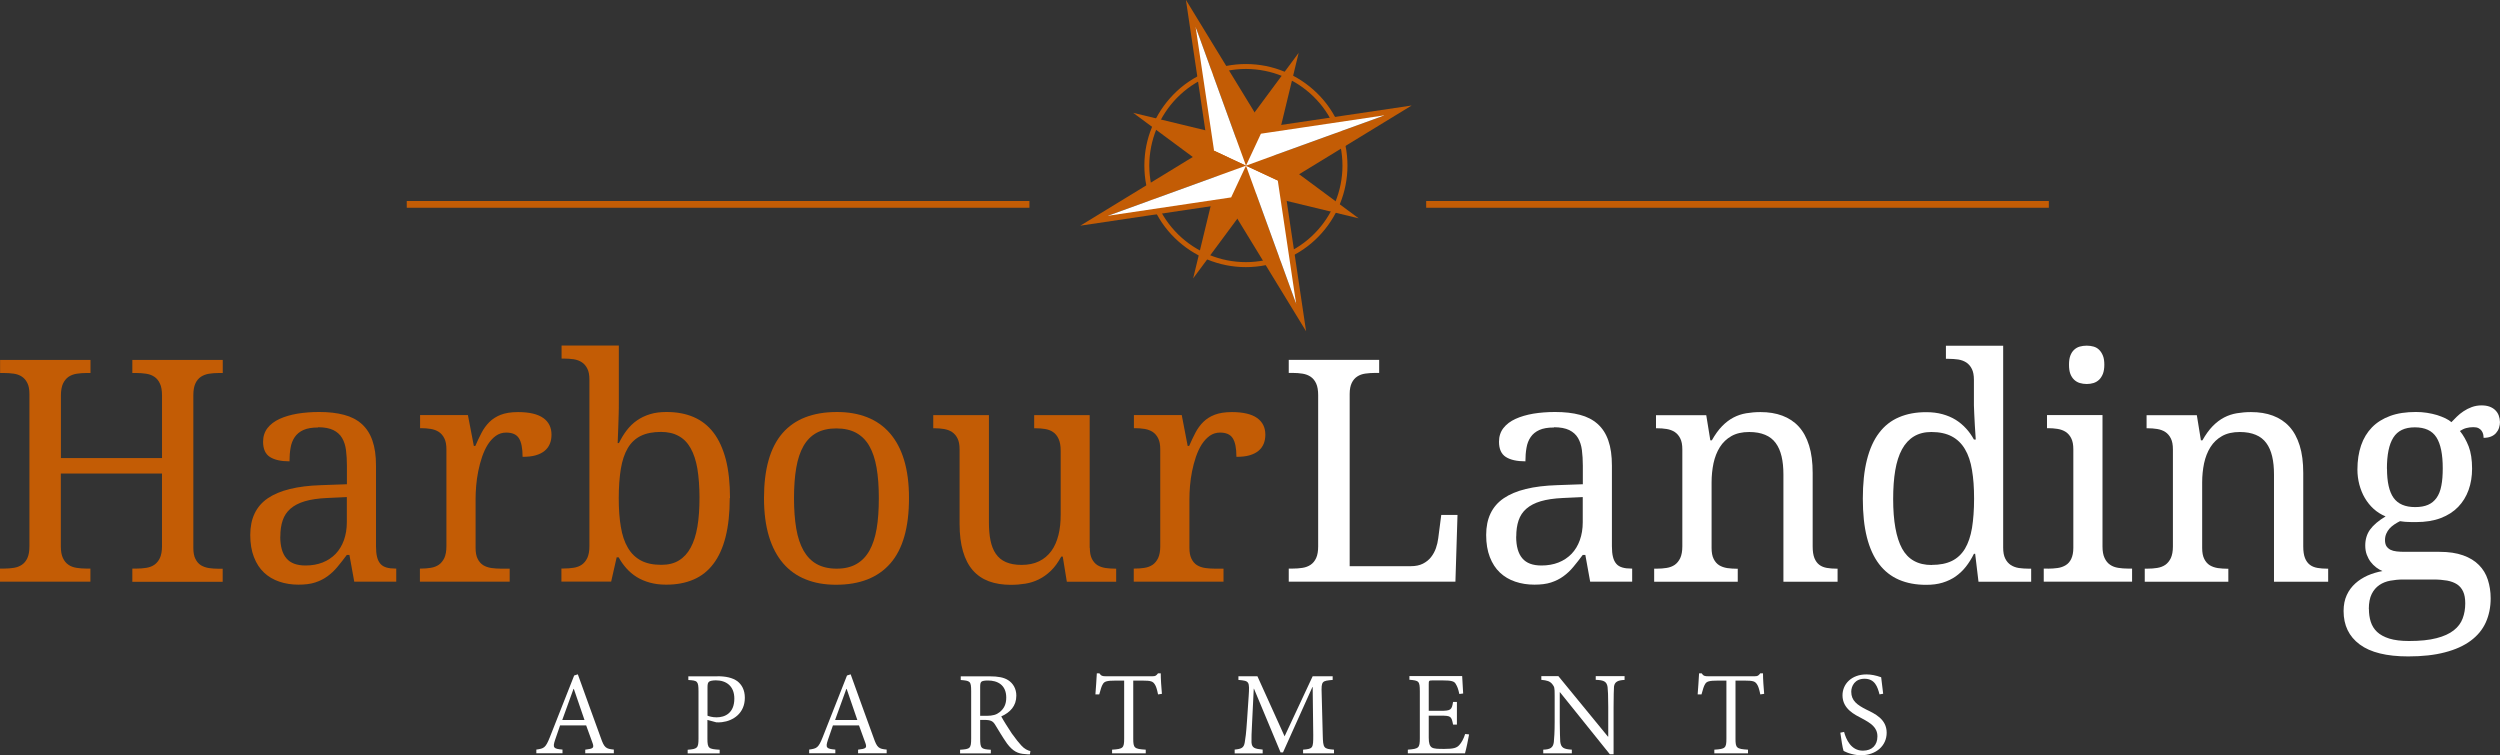 <?xml version="1.0" encoding="UTF-8"?><svg id="logos" xmlns="http://www.w3.org/2000/svg" viewBox="0 0 300 90.63"><rect x="0" y="0" width="300" height="90.63" fill="#333333" stroke="none"/><defs><style>.cls-1{fill:#fff;}.cls-2{fill:#c35c05;}</style></defs><g><path class="cls-2" d="m15.88,69.8v-1.57h.49c.42,0,.82-.03,1.19-.09.37-.06.69-.18.97-.37.27-.19.49-.46.66-.81.16-.35.25-.82.25-1.4v-8.74H7.3v8.74c0,.58.08,1.05.25,1.4.16.35.38.62.66.81.27.19.6.31.97.37.38.06.77.09,1.18.09h.49v1.57H0v-1.57h.47c.42,0,.82-.03,1.19-.09.37-.06.69-.18.97-.37.28-.19.5-.46.66-.81.16-.35.24-.82.24-1.4v-18.28c0-.55-.08-.99-.25-1.32-.16-.33-.39-.59-.66-.77-.28-.18-.6-.3-.97-.35-.37-.05-.76-.08-1.17-.08h-.47v-1.57h10.85v1.57h-.49c-.41,0-.81.03-1.18.09-.38.06-.7.19-.97.37-.27.19-.49.46-.66.81-.16.35-.25.82-.25,1.4v7.54h12.13v-7.54c0-.58-.08-1.05-.25-1.4-.16-.35-.38-.62-.66-.81s-.59-.31-.97-.37c-.37-.06-.77-.09-1.19-.09h-.49v-1.57h10.85v1.57h-.47c-.43,0-.82.03-1.19.09-.37.06-.7.19-.97.37-.28.19-.5.46-.66.81-.16.35-.24.82-.24,1.4v18.32c0,.55.08.99.25,1.32.16.33.39.59.66.76.28.17.6.28.97.34.37.05.76.08,1.17.08h.47v1.57h-10.85Z"/><path class="cls-2" d="m38.15,51.3c-.72,0-1.3.1-1.74.3-.44.2-.79.48-1.04.85-.25.36-.42.8-.5,1.29-.09.5-.13,1.04-.13,1.62-1.03,0-1.82-.18-2.36-.53-.54-.35-.81-.96-.81-1.82,0-.64.18-1.19.53-1.64.35-.45.83-.82,1.45-1.1.61-.28,1.33-.49,2.14-.63.81-.13,1.68-.2,2.6-.2,1.14,0,2.14.11,2.99.34.85.22,1.56.59,2.13,1.1.57.51,1,1.17,1.28,1.99.29.82.43,1.82.43,3.01v9.67c0,.52.04.95.13,1.29.08.34.22.61.4.82s.42.35.72.44c.3.09.65.13,1.07.13h.11v1.57h-5.04l-.58-3.21h-.31c-.39.52-.76,1-1.13,1.44-.36.44-.76.81-1.2,1.13-.44.32-.93.56-1.48.74-.55.18-1.22.26-1.99.26-.83,0-1.59-.12-2.3-.36-.71-.24-1.32-.6-1.84-1.09-.52-.49-.92-1.11-1.21-1.86-.29-.75-.44-1.63-.44-2.65,0-1.98.7-3.45,2.11-4.41,1.41-.96,3.54-1.48,6.39-1.57l3.1-.11v-2.24c0-.67-.04-1.28-.11-1.85-.07-.56-.23-1.05-.47-1.46-.24-.41-.59-.72-1.05-.95-.46-.22-1.07-.34-1.83-.34Zm-4.52,13.09c0,1.17.25,2.04.74,2.61.49.58,1.25.86,2.29.86.75,0,1.44-.12,2.05-.36.61-.24,1.13-.59,1.57-1.04.43-.45.76-1,.99-1.64.23-.64.35-1.36.35-2.15v-3.02l-2.39.11c-1.06.05-1.94.18-2.65.39s-1.28.51-1.72.89-.75.85-.94,1.41c-.19.56-.28,1.2-.28,1.93Z"/><path class="cls-2" d="m61.15,69.8h-10.76v-1.57h.11c.42,0,.82-.03,1.19-.09.37-.06.69-.18.97-.37.27-.19.49-.46.66-.81.16-.35.25-.82.25-1.4v-11.64c0-.55-.08-.99-.25-1.32-.16-.33-.39-.59-.66-.77-.28-.18-.6-.3-.97-.36-.37-.06-.76-.09-1.17-.09h-.11v-1.57h5.74l.71,3.7h.18c.24-.56.49-1.08.75-1.58s.57-.92.94-1.29c.37-.37.83-.66,1.37-.87.55-.21,1.23-.32,2.06-.32,1.36,0,2.37.24,3.03.71.66.47.99,1.14.99,2,0,.39-.06.75-.19,1.07-.13.33-.33.61-.61.85-.28.24-.64.42-1.07.55s-.97.19-1.6.19c0-1.03-.15-1.78-.44-2.23-.29-.46-.8-.68-1.53-.68-.46,0-.87.13-1.24.39-.36.26-.68.61-.96,1.04-.27.43-.5.93-.69,1.48-.19.56-.34,1.13-.46,1.72-.12.59-.2,1.17-.25,1.76-.05.58-.07,1.11-.07,1.58v5.86c0,.55.08.99.25,1.32.16.33.39.59.66.76.28.17.6.28.97.34.37.05.76.08,1.17.08h1.04v1.57Z"/><path class="cls-2" d="m87.57,59.77c0,1.8-.17,3.35-.5,4.66-.33,1.31-.82,2.39-1.47,3.24-.64.85-1.44,1.48-2.39,1.88-.95.41-2.03.61-3.26.61-.72,0-1.37-.08-1.95-.24s-1.11-.38-1.58-.67c-.47-.29-.88-.64-1.24-1.04-.36-.4-.67-.84-.94-1.33h-.24l-.66,2.91h-5.97v-1.57h.29c.42,0,.82-.03,1.19-.09.37-.06.69-.18.97-.37.27-.19.49-.46.66-.81.16-.35.25-.82.25-1.4v-19.99c0-.55-.08-.99-.25-1.32-.16-.33-.39-.59-.66-.77-.28-.18-.6-.3-.97-.36-.37-.05-.76-.08-1.17-.08h-.29v-1.57h6.87v6.85c0,.43,0,.91-.02,1.47-.01.55-.03,1.08-.05,1.59-.02.58-.05,1.18-.07,1.8h.15c.28-.57.59-1.09.95-1.55.35-.46.76-.85,1.22-1.17.46-.32.98-.57,1.57-.75.58-.18,1.24-.26,1.97-.26,1.23,0,2.31.2,3.26.61.95.41,1.74,1.03,2.39,1.88.64.84,1.13,1.92,1.47,3.21.33,1.3.5,2.84.5,4.63Zm-8.25-7.94c-.97,0-1.78.16-2.43.48-.65.32-1.17.81-1.56,1.47-.39.66-.66,1.48-.83,2.48-.16,1-.25,2.17-.25,3.51s.08,2.45.25,3.44c.16,1,.44,1.83.84,2.51.39.68.92,1.19,1.57,1.54.65.35,1.47.52,2.45.52.83,0,1.53-.17,2.1-.52.58-.35,1.05-.86,1.42-1.54.37-.68.64-1.52.81-2.52.17-1,.25-2.16.25-3.47s-.09-2.48-.25-3.47c-.17-.99-.44-1.81-.81-2.47-.37-.66-.85-1.15-1.44-1.47-.59-.33-1.3-.49-2.12-.49Z"/><path class="cls-2" d="m109.08,59.77c0,3.51-.74,6.12-2.23,7.83-1.49,1.71-3.66,2.57-6.53,2.57-1.35,0-2.56-.21-3.62-.64-1.07-.42-1.98-1.07-2.72-1.93s-1.32-1.95-1.71-3.25c-.39-1.3-.59-2.83-.59-4.58,0-3.48.74-6.08,2.21-7.78,1.47-1.7,3.66-2.55,6.55-2.55,1.35,0,2.56.21,3.62.63,1.07.42,1.98,1.06,2.72,1.91.75.86,1.32,1.93,1.71,3.22.39,1.29.59,2.81.59,4.56Zm-13.8,0c0,1.38.09,2.6.27,3.66.18,1.06.48,1.94.88,2.65.41.71.93,1.25,1.58,1.61.65.36,1.44.55,2.38.55s1.72-.18,2.37-.55c.64-.36,1.17-.9,1.57-1.61s.69-1.59.87-2.65c.18-1.06.26-2.28.26-3.66s-.09-2.6-.27-3.64c-.18-1.04-.47-1.91-.87-2.61-.4-.7-.93-1.22-1.58-1.58-.65-.35-1.44-.53-2.38-.53s-1.72.18-2.37.53c-.64.35-1.17.88-1.57,1.58-.4.7-.69,1.57-.87,2.61-.18,1.04-.27,2.26-.27,3.64Z"/><path class="cls-2" d="m130.78,65.74c0,.55.08.99.25,1.32s.39.59.66.76c.28.17.6.28.97.34.37.05.76.08,1.17.08h.11v1.57h-5.92l-.49-3.02h-.18c-.38.7-.79,1.27-1.25,1.71-.46.44-.94.78-1.45,1.03-.51.25-1.04.42-1.6.51-.56.09-1.14.14-1.75.14-.98,0-1.86-.14-2.62-.42s-1.41-.72-1.93-1.31c-.52-.59-.92-1.35-1.19-2.28-.27-.92-.41-2.02-.41-3.3v-8.94c0-.55-.08-.99-.25-1.32-.16-.33-.39-.59-.66-.77-.28-.18-.6-.3-.97-.36-.37-.06-.76-.09-1.17-.09h-.11v-1.57h6.68v12.87c0,.81.06,1.54.19,2.17.13.63.34,1.17.64,1.6.3.44.7.77,1.2.99.5.22,1.13.34,1.88.34.83,0,1.53-.15,2.12-.44.59-.29,1.07-.7,1.46-1.23s.66-1.16.85-1.9.27-1.56.27-2.46v-7.68c0-.58-.08-1.05-.25-1.41-.16-.36-.38-.63-.66-.82-.27-.19-.59-.31-.97-.37-.37-.06-.77-.09-1.19-.09h-.11v-1.57h6.66v15.93Z"/><path class="cls-2" d="m146.81,69.8h-10.76v-1.57h.11c.42,0,.82-.03,1.19-.09.37-.06.69-.18.97-.37.27-.19.49-.46.66-.81.16-.35.25-.82.25-1.4v-11.64c0-.55-.08-.99-.25-1.32-.16-.33-.39-.59-.66-.77-.28-.18-.6-.3-.97-.36-.37-.06-.76-.09-1.17-.09h-.11v-1.57h5.74l.71,3.7h.18c.24-.56.49-1.08.75-1.58s.57-.92.94-1.29c.37-.37.83-.66,1.37-.87.55-.21,1.23-.32,2.06-.32,1.36,0,2.37.24,3.03.71.66.47.99,1.14.99,2,0,.39-.06.75-.19,1.07-.13.33-.33.61-.61.85-.28.24-.64.42-1.07.55s-.97.19-1.6.19c0-1.03-.15-1.78-.44-2.23-.29-.46-.8-.68-1.53-.68-.46,0-.87.13-1.24.39-.36.26-.68.61-.96,1.04-.27.43-.5.93-.69,1.48-.19.56-.34,1.13-.46,1.72-.12.59-.2,1.17-.25,1.76-.05.58-.07,1.11-.07,1.58v5.86c0,.55.08.99.25,1.32.16.33.39.59.66.76.28.17.6.28.97.34.37.05.76.08,1.17.08h1.04v1.57Z"/></g><g><path class="cls-1" d="m154.65,69.8v-1.57h.47c.42,0,.82-.03,1.19-.09.37-.06.69-.18.97-.37.28-.19.5-.46.66-.81.16-.35.24-.82.24-1.4v-18.14c0-.58-.08-1.05-.24-1.4-.16-.35-.38-.62-.66-.81-.28-.19-.6-.31-.97-.37-.37-.06-.77-.09-1.19-.09h-.47v-1.57h10.85v1.57h-.49c-.41,0-.8.03-1.17.08-.37.05-.7.17-.97.35-.28.18-.5.44-.66.77s-.25.77-.25,1.32v20.67h7.36c.56,0,1.03-.1,1.43-.3.39-.2.72-.46.97-.78.25-.32.45-.68.59-1.08.14-.4.23-.8.28-1.2l.36-2.79h1.95l-.25,8.01h-19.99Z"/><path class="cls-1" d="m186.46,51.3c-.72,0-1.3.1-1.74.3-.44.2-.79.48-1.04.85-.25.36-.42.8-.5,1.29-.09.5-.13,1.04-.13,1.62-1.03,0-1.82-.18-2.36-.53-.54-.35-.81-.96-.81-1.82,0-.64.18-1.19.53-1.64.35-.45.83-.82,1.45-1.1.61-.28,1.33-.49,2.14-.63.81-.13,1.68-.2,2.6-.2,1.14,0,2.14.11,2.99.34.85.22,1.56.59,2.13,1.1.57.51,1,1.17,1.28,1.99.29.82.43,1.82.43,3.01v9.67c0,.52.04.95.13,1.29.08.34.22.61.4.82s.42.35.72.44c.3.09.65.13,1.07.13h.11v1.57h-5.04l-.58-3.21h-.31c-.39.52-.76,1-1.13,1.44-.36.44-.76.81-1.2,1.13-.44.32-.93.56-1.48.74-.55.18-1.22.26-1.99.26-.83,0-1.59-.12-2.3-.36-.71-.24-1.32-.6-1.84-1.09-.52-.49-.92-1.11-1.21-1.86-.29-.75-.44-1.63-.44-2.65,0-1.98.7-3.45,2.11-4.41,1.41-.96,3.54-1.48,6.39-1.57l3.1-.11v-2.24c0-.67-.04-1.28-.11-1.85-.07-.56-.23-1.05-.47-1.46-.24-.41-.59-.72-1.05-.95-.46-.22-1.07-.34-1.83-.34Zm-4.52,13.09c0,1.17.25,2.04.74,2.61.49.58,1.25.86,2.29.86.75,0,1.44-.12,2.05-.36.61-.24,1.13-.59,1.57-1.04.43-.45.76-1,.99-1.64.23-.64.35-1.36.35-2.15v-3.02l-2.39.11c-1.06.05-1.94.18-2.65.39s-1.28.51-1.72.89-.75.85-.94,1.41c-.19.56-.28,1.2-.28,1.93Z"/><path class="cls-1" d="m208.53,68.24v1.57h-10.03v-1.57h.31c.42,0,.82-.03,1.19-.09.37-.06.69-.18.97-.37.27-.19.49-.46.66-.81.16-.35.25-.82.25-1.4v-11.64c0-.55-.08-.99-.25-1.32-.16-.33-.39-.59-.66-.77-.28-.18-.6-.3-.97-.36-.37-.06-.76-.09-1.17-.09h-.11v-1.57h6.03l.49,3.02h.18c.39-.69.8-1.26,1.23-1.7.43-.44.89-.79,1.37-1.04.48-.25.99-.42,1.53-.51.54-.09,1.11-.14,1.7-.14.98,0,1.86.14,2.63.43.77.29,1.43.72,1.97,1.31.54.59.95,1.34,1.24,2.27.29.92.43,2.02.43,3.3v8.81c0,.58.07,1.05.21,1.4.14.35.34.62.59.81.25.19.56.31.91.37.35.06.73.09,1.15.09h.13v1.57h-6.5v-12.87c0-.81-.07-1.54-.22-2.17-.15-.63-.38-1.17-.7-1.6-.32-.44-.74-.77-1.27-.99-.52-.22-1.16-.34-1.91-.34-.85,0-1.56.16-2.14.49-.58.33-1.04.77-1.39,1.33-.35.56-.6,1.2-.76,1.93-.15.73-.23,1.49-.23,2.29v7.87c0,.55.08.99.25,1.32.16.33.39.59.66.76.28.17.6.28.97.34.37.05.76.08,1.17.08h.11Z"/><path class="cls-1" d="m240.38,65.71c0,.55.08.99.25,1.32.16.33.39.59.66.77.28.18.6.3.97.36.37.05.76.08,1.17.08h.31v1.57h-6.32l-.4-3.35h-.15c-.28.57-.6,1.08-.96,1.54-.36.46-.77.84-1.23,1.17-.46.32-.98.57-1.57.75s-1.24.26-1.97.26c-1.23,0-2.31-.2-3.26-.61-.95-.41-1.74-1.03-2.39-1.88-.64-.84-1.13-1.91-1.46-3.21-.33-1.3-.49-2.84-.49-4.63s.16-3.35.49-4.66c.33-1.31.81-2.39,1.46-3.24.64-.85,1.44-1.48,2.39-1.88.95-.41,2.03-.61,3.26-.61.72,0,1.37.08,1.95.24.58.16,1.11.38,1.58.67.47.29.88.64,1.25,1.04s.68.84.95,1.33h.22c-.04-.61-.07-1.18-.11-1.71-.02-.46-.05-.92-.07-1.37-.02-.46-.04-.79-.04-1.01v-3.06c0-.55-.08-.99-.25-1.32-.16-.33-.39-.59-.66-.77-.28-.18-.6-.3-.97-.36-.37-.05-.76-.08-1.17-.08h-.31v-1.57h6.87v24.24Zm-8.58,2.08c.97,0,1.78-.16,2.43-.48.65-.32,1.17-.81,1.57-1.47.39-.66.67-1.48.84-2.48.16-1,.25-2.17.25-3.51s-.08-2.45-.25-3.44c-.16-1-.44-1.83-.84-2.5-.39-.67-.92-1.19-1.58-1.54-.66-.35-1.48-.53-2.46-.53-.81,0-1.51.18-2.09.53-.58.35-1.06.87-1.43,1.55-.37.68-.64,1.52-.81,2.52-.17,1-.25,2.15-.25,3.45,0,2.65.36,4.63,1.07,5.94.72,1.31,1.9,1.97,3.55,1.97Z"/><path class="cls-1" d="m245.75,68.24c.41,0,.8-.03,1.17-.08.37-.05.69-.17.97-.34.28-.17.5-.42.66-.76s.25-.77.25-1.32v-11.82c0-.55-.08-.99-.25-1.32-.16-.33-.39-.59-.66-.77-.28-.18-.6-.3-.97-.36-.37-.06-.76-.09-1.17-.09h-.11v-1.57h6.66v15.75c0,.58.08,1.05.25,1.4.16.35.38.62.66.81.27.19.6.31.97.37.38.06.77.09,1.18.09h.49v1.57h-10.6v-1.57h.49Zm2.53-24.47c0-.44.05-.8.16-1.09.11-.29.26-.53.46-.71.19-.18.42-.31.67-.38.25-.07.53-.11.84-.11s.56.04.82.11c.25.07.48.2.66.38.19.18.34.42.46.71.12.29.17.66.17,1.09s-.06.8-.17,1.09c-.12.29-.27.53-.46.71-.19.18-.41.31-.66.39-.25.08-.53.12-.82.12s-.58-.04-.84-.12-.48-.21-.67-.39c-.19-.18-.35-.42-.46-.71s-.16-.66-.16-1.09Z"/><path class="cls-1" d="m267.4,68.24v1.57h-10.03v-1.57h.31c.42,0,.82-.03,1.19-.09.37-.06.69-.18.97-.37.27-.19.49-.46.66-.81.16-.35.25-.82.25-1.4v-11.64c0-.55-.08-.99-.25-1.32-.16-.33-.39-.59-.66-.77-.28-.18-.6-.3-.97-.36-.37-.06-.76-.09-1.17-.09h-.11v-1.57h6.03l.49,3.02h.18c.39-.69.8-1.26,1.23-1.7.43-.44.89-.79,1.37-1.04.48-.25.99-.42,1.53-.51.54-.09,1.11-.14,1.7-.14.98,0,1.86.14,2.63.43.77.29,1.43.72,1.97,1.31.54.59.95,1.34,1.24,2.27.29.92.43,2.02.43,3.3v8.81c0,.58.07,1.05.21,1.4.14.35.34.62.59.81.25.19.56.31.91.37.35.06.73.09,1.15.09h.13v1.57h-6.5v-12.87c0-.81-.07-1.54-.22-2.17-.15-.63-.38-1.17-.7-1.6-.32-.44-.74-.77-1.27-.99-.52-.22-1.16-.34-1.91-.34-.85,0-1.56.16-2.14.49-.58.33-1.04.77-1.39,1.33-.35.56-.6,1.2-.76,1.93-.15.73-.23,1.49-.23,2.29v7.87c0,.55.08.99.25,1.32.16.33.39.59.66.76.28.17.6.28.97.34.37.05.76.08,1.17.08h.11Z"/><path class="cls-1" d="m300,50.59c0,.27-.04.52-.12.76-.08.24-.2.44-.36.62-.16.18-.36.32-.61.42-.25.1-.54.15-.88.15,0-.15-.02-.29-.05-.44-.04-.15-.1-.28-.19-.41-.09-.13-.22-.23-.37-.31-.16-.08-.36-.12-.62-.12-.32,0-.6.04-.86.11s-.5.19-.75.35c.42.52.77,1.14,1.05,1.85.27.71.41,1.6.41,2.67,0,.92-.14,1.78-.42,2.56-.28.78-.7,1.46-1.25,2.03-.55.57-1.25,1.02-2.09,1.34-.84.32-1.83.48-2.96.48-.15,0-.31,0-.49,0-.18,0-.36-.01-.55-.02-.18,0-.35-.02-.51-.04-.16-.02-.29-.03-.38-.05-.24.12-.47.25-.69.4s-.41.31-.57.49c-.16.18-.29.39-.39.62-.1.23-.15.49-.15.76,0,.3.06.55.17.73.12.18.28.32.48.43.21.1.45.17.74.2.29.03.59.05.92.05h4.22c1.12,0,2.06.14,2.84.42.78.28,1.41.66,1.9,1.16.49.49.85,1.08,1.07,1.77.22.69.34,1.43.34,2.23,0,1.07-.2,2.03-.59,2.9-.39.86-1,1.59-1.81,2.19-.81.6-1.84,1.07-3.09,1.39-1.24.33-2.71.49-4.4.49-2.6,0-4.54-.48-5.83-1.44-1.29-.96-1.93-2.29-1.93-4.01,0-.73.13-1.37.38-1.91.25-.55.6-1.01,1.03-1.4.43-.39.93-.7,1.48-.95.56-.24,1.15-.42,1.77-.53-.25-.11-.5-.25-.75-.44-.24-.18-.46-.4-.66-.66-.19-.25-.35-.55-.47-.87-.12-.33-.18-.69-.18-1.09,0-.74.19-1.38.58-1.92.39-.54,1.01-1.07,1.86-1.58-.53-.22-1.01-.52-1.43-.9s-.77-.82-1.06-1.31c-.29-.49-.5-1.03-.66-1.61-.15-.58-.23-1.18-.23-1.8,0-1.08.15-2.05.44-2.9.29-.85.73-1.57,1.31-2.17.58-.59,1.31-1.05,2.19-1.37.87-.32,1.9-.47,3.08-.47.45,0,.89.03,1.33.1.44.07.84.16,1.21.27.37.12.7.25,1,.39.3.15.54.3.72.46.18-.19.39-.41.64-.65.24-.24.52-.46.82-.66.3-.2.63-.37.99-.5.36-.13.74-.2,1.16-.2.38,0,.7.05.97.15.27.1.5.24.68.42.18.18.32.38.41.62.09.24.14.48.14.74Zm-15.73,22.49c0,.55.07,1.06.22,1.53.15.47.4.88.76,1.22s.86.61,1.47.8c.62.19,1.4.29,2.35.29,1.34,0,2.44-.11,3.31-.34.87-.22,1.56-.54,2.07-.94.51-.4.87-.88,1.07-1.43.21-.55.31-1.16.31-1.81,0-.57-.08-1.04-.25-1.41s-.41-.66-.73-.87c-.32-.21-.72-.36-1.19-.45-.47-.08-1.02-.13-1.64-.13h-3.66c-.52,0-1.03.05-1.52.14-.49.09-.93.26-1.31.52s-.69.61-.92,1.07c-.23.46-.35,1.06-.35,1.8Zm2.17-16.84c0,1.59.26,2.76.79,3.5.53.74,1.39,1.11,2.59,1.11.61,0,1.12-.09,1.54-.27.42-.18.76-.46,1.03-.84.27-.38.46-.86.57-1.45.12-.59.17-1.29.17-2.1,0-1.68-.25-2.91-.76-3.71-.51-.8-1.37-1.2-2.59-1.2s-2.06.41-2.58,1.23c-.52.82-.77,2.07-.77,3.74Z"/></g><g><path class="cls-1" d="m70.23,90.4v-.44c.96-.11,1.07-.21.89-.76l-.78-2.15h-3.13c-.21.58-.39,1.16-.6,1.74-.32.95-.18,1.07.89,1.16v.44h-3.14v-.44c.92-.13,1.11-.2,1.62-1.48l2.92-7.41.44-.14c.86,2.37,1.87,5.22,2.76,7.63.41,1.19.62,1.31,1.56,1.4v.44h-3.42Zm-1.38-7.73h-.03c-.46,1.25-.91,2.52-1.35,3.73h2.67l-1.28-3.73Z"/><path class="cls-1" d="m86.1,81.15c.98,0,1.8.17,2.39.6.52.41.89,1.04.89,1.98,0,1.85-1.38,2.77-2.75,2.93-.23.03-.5.03-.67.02l-1.07-.29v2.22c0,1.22.14,1.27,1.47,1.36v.44h-3.84v-.44c1.17-.09,1.3-.2,1.3-1.36v-5.65c0-1.25-.14-1.29-1.22-1.36v-.44h3.5Zm-1.21,4.73c.2.08.6.2,1.1.2,1.01,0,2.13-.51,2.13-2.25,0-1.51-.98-2.19-2.22-2.19-.41,0-.75.08-.83.18-.13.11-.17.28-.17.68v3.39Z"/><path class="cls-1" d="m102.97,90.4v-.44c.96-.11,1.07-.21.89-.76l-.78-2.15h-3.13c-.21.58-.39,1.16-.6,1.74-.32.95-.18,1.07.89,1.16v.44h-3.14v-.44c.92-.13,1.11-.2,1.62-1.48l2.92-7.41.44-.14c.86,2.37,1.87,5.22,2.76,7.63.41,1.19.62,1.31,1.56,1.4v.44h-3.42Zm-1.38-7.73h-.03c-.46,1.25-.91,2.52-1.35,3.73h2.67l-1.28-3.73Z"/><path class="cls-1" d="m123.59,90.52c-.2,0-.38,0-.56-.03-.88-.04-1.48-.33-2.19-1.27-.49-.7-1.04-1.62-1.44-2.28-.25-.39-.49-.55-1.28-.55h-.5v2.22c0,1.2.12,1.29,1.28,1.36v.44h-3.69v-.44c1.2-.08,1.33-.14,1.33-1.36v-5.67c0-1.22-.13-1.24-1.25-1.34v-.44h3.49c.98,0,1.69.13,2.2.46.59.38.98,1.02.98,1.86,0,1.24-.74,2.01-1.81,2.49.25.47.85,1.42,1.27,2.05.54.75.78,1.04,1.14,1.44.38.42.77.6,1.09.67l-.06.41Zm-5.21-4.62c.75,0,1.2-.14,1.56-.43.56-.44.81-.98.81-1.76,0-1.53-1.06-2.05-2.19-2.05-.42,0-.65.05-.77.13-.13.1-.17.26-.17.65v3.46h.75Z"/><path class="cls-1" d="m138.97,83.34c-.14-.68-.25-1.01-.41-1.24-.23-.33-.42-.43-1.5-.43h-1.07v6.96c0,1.12.11,1.25,1.5,1.33v.44h-4.04v-.44c1.33-.08,1.45-.2,1.45-1.33v-6.96h-1c-1.07,0-1.37.1-1.55.41-.16.24-.27.63-.44,1.25h-.46c.05-.83.14-1.74.17-2.53h.31c.21.32.39.35.78.35h5.58c.38,0,.46-.08.67-.35h.33c0,.67.07,1.68.14,2.46l-.47.07Z"/><path class="cls-1" d="m156.37,90.4v-.44c1.19-.1,1.22-.17,1.22-1.75l-.07-5.77h-.03l-3.53,7.85h-.29l-3.19-7.64h-.03l-.2,4.11c-.07,1.23-.08,1.8-.07,2.33.05.68.41.77,1.34.86v.46h-3.36v-.46c.82-.08,1.1-.21,1.21-.86.08-.47.17-1.07.27-2.58l.2-2.96c.12-1.81.08-1.84-1.23-1.96v-.44h2.28l3.26,7.21,3.37-7.21h2.4v.44c-1.27.12-1.38.11-1.32,1.65l.13,4.97c.04,1.58.1,1.65,1.35,1.75v.44h-3.69Z"/><path class="cls-1" d="m176.29,88.14c-.07.44-.36,1.83-.49,2.26h-6.86v-.44c1.31-.1,1.44-.2,1.44-1.37v-5.64c0-1.24-.13-1.28-1.25-1.38v-.44h6.33c.02.32.07,1.31.12,2.09l-.46.06c-.13-.62-.25-.91-.44-1.22-.17-.31-.53-.41-1.55-.41h-1.22c-.44,0-.46.04-.46.44v3.21h1.41c1.28,0,1.35-.13,1.51-1.07h.46v2.72h-.46c-.2-1.01-.26-1.07-1.51-1.07h-1.41v2.64c0,.67.11.99.36,1.17.28.18.77.18,1.51.18,1.07,0,1.49-.11,1.8-.47.24-.25.52-.74.7-1.32l.47.05Z"/><path class="cls-1" d="m194.95,81.59c-.8.04-1.19.22-1.27.8-.02.44-.05,1.07-.05,2.44v5.68h-.45l-5.98-7.44h-.03v3.55c0,1.29.05,1.98.06,2.4.1.73.44.88,1.39.94v.44h-3.43v-.44c.82-.03,1.18-.21,1.27-.91.04-.45.1-1.14.1-2.43v-3.13c0-1.04-.03-1.04-.29-1.4-.29-.35-.62-.44-1.31-.51v-.44h2.05l5.94,7.25h.04v-3.57c0-1.37-.04-2.01-.08-2.38-.1-.65-.44-.83-1.42-.86v-.44h3.46v.44Z"/><path class="cls-1" d="m211.24,83.34c-.14-.68-.25-1.01-.41-1.24-.23-.33-.42-.43-1.5-.43h-1.07v6.96c0,1.12.11,1.25,1.5,1.33v.44h-4.04v-.44c1.33-.08,1.45-.2,1.45-1.33v-6.96h-1c-1.07,0-1.37.1-1.55.41-.16.24-.27.63-.44,1.25h-.46c.05-.83.14-1.74.17-2.53h.31c.21.32.39.35.78.35h5.58c.38,0,.46-.08.67-.35h.33c0,.67.07,1.68.14,2.46l-.47.07Z"/><path class="cls-1" d="m225.54,83.32c-.23-.88-.54-1.87-1.8-1.87-1.14,0-1.59.85-1.59,1.56,0,1.07.71,1.58,1.79,2.13,1.03.5,2.46,1.14,2.46,2.79,0,1.54-1.25,2.7-3.1,2.7-.6,0-1.07-.14-1.41-.24-.32-.1-.53-.23-.66-.28-.12-.32-.29-1.45-.39-2.19l.45-.09c.23.86.81,2.25,2.26,2.25,1.11,0,1.74-.68,1.74-1.71,0-1.1-.8-1.59-1.86-2.16-.84-.44-2.33-1.13-2.33-2.77,0-1.35,1.07-2.51,2.87-2.51.56,0,1.12.11,1.77.34.05.5.13,1.04.24,1.98l-.47.08Z"/></g><path class="cls-2" d="m153.67,31.32c-1.55.56-3.16.8-4.78.72-1.57-.08-3.1-.46-4.53-1.13-1.43-.67-2.7-1.6-3.78-2.75-1.11-1.19-1.95-2.58-2.52-4.13s-.8-3.16-.72-4.78c.08-1.57.46-3.1,1.13-4.53s1.6-2.7,2.75-3.78c1.19-1.11,2.58-1.95,4.13-2.52s3.16-.8,4.78-.72c1.57.08,3.1.46,4.53,1.13,1.43.67,2.7,1.6,3.78,2.75,1.11,1.19,1.95,2.58,2.52,4.13s.8,3.16.72,4.78c-.08,1.57-.46,3.1-1.13,4.53-.67,1.43-1.6,2.71-2.75,3.78-1.19,1.11-2.58,1.95-4.13,2.52Zm-8.11-22.35c-1.47.53-2.8,1.34-3.93,2.39-1.1,1.02-1.98,2.23-2.62,3.59-.64,1.37-1,2.82-1.08,4.31-.08,1.55.15,3.08.68,4.55s1.34,2.8,2.39,3.93c1.02,1.1,2.23,1.98,3.59,2.62,1.37.64,2.82,1,4.31,1.08,1.55.08,3.08-.15,4.55-.68s2.8-1.34,3.93-2.39c1.1-1.02,1.98-2.23,2.62-3.59s1-2.82,1.08-4.31c.08-1.55-.15-3.08-.68-4.55s-1.34-2.8-2.39-3.93c-1.02-1.1-2.23-1.98-3.59-2.62s-2.82-1-4.31-1.08c-1.55-.08-3.08.15-4.55.68Z"/><path class="cls-2" d="m155.84,6.34l-7.54,10.18-12.32-2.98,10.18,7.54-2.98,12.32,7.54-10.18,12.32,2.98-10.18-7.54,2.98-12.32Zm-6.33,13.54h0l-1.26,2.7,1.26-2.7h0s-2.7-1.26-2.7-1.26l2.7,1.26,1.26-2.7-1.26,2.7h0s2.7,1.26,2.7,1.26l-2.7-1.26Z"/><polygon class="cls-2" points="156.14 38.12 147.56 24.07 149.52 19.88 150.86 23.58 156.14 38.12"/><polygon class="cls-1" points="156.14 38.12 153.71 21.84 149.52 19.88 150.86 23.58 156.14 38.12"/><polygon class="cls-2" points="142.9 1.64 151.48 15.68 149.52 19.88 148.17 16.18 142.9 1.64"/><polygon class="cls-1" points="142.9 1.64 145.32 17.92 149.52 19.88 148.17 16.18 142.9 1.64"/><polygon class="cls-2" points="167.76 13.26 153.71 21.84 149.52 19.88 153.22 18.53 153.22 18.53 153.22 18.53 153.22 18.53 167.76 13.26 167.76 13.26"/><polygon class="cls-1" points="167.76 13.26 151.48 15.68 149.52 19.88 153.22 18.53 153.22 18.53 153.22 18.53 167.76 13.26"/><polygon class="cls-2" points="131.28 26.5 145.32 17.92 149.52 19.88 145.82 21.22 131.28 26.5"/><polygon class="cls-1" points="131.28 26.5 147.56 24.07 149.52 19.88 145.82 21.22 145.82 21.22 131.28 26.5 131.28 26.5"/><path class="cls-2" d="m156.73,39.75l-9.35-15.31-17.74,2.64,15.31-9.35-2.64-17.74,9.35,15.31,17.74-2.64-15.31,9.35,2.64,17.74Zm-23.82-13.85l14.82-2.21,7.81,12.79-2.2-14.78.15-.14,12.63-7.72-14.78,2.2-.14-.15-7.72-12.63,2.2,14.77-.15.14-12.63,7.72Z"/><rect class="cls-2" x="48.81" y="24.12" width="74.72" height=".81"/><rect class="cls-2" x="171.14" y="24.12" width="74.72" height=".81"/></svg>